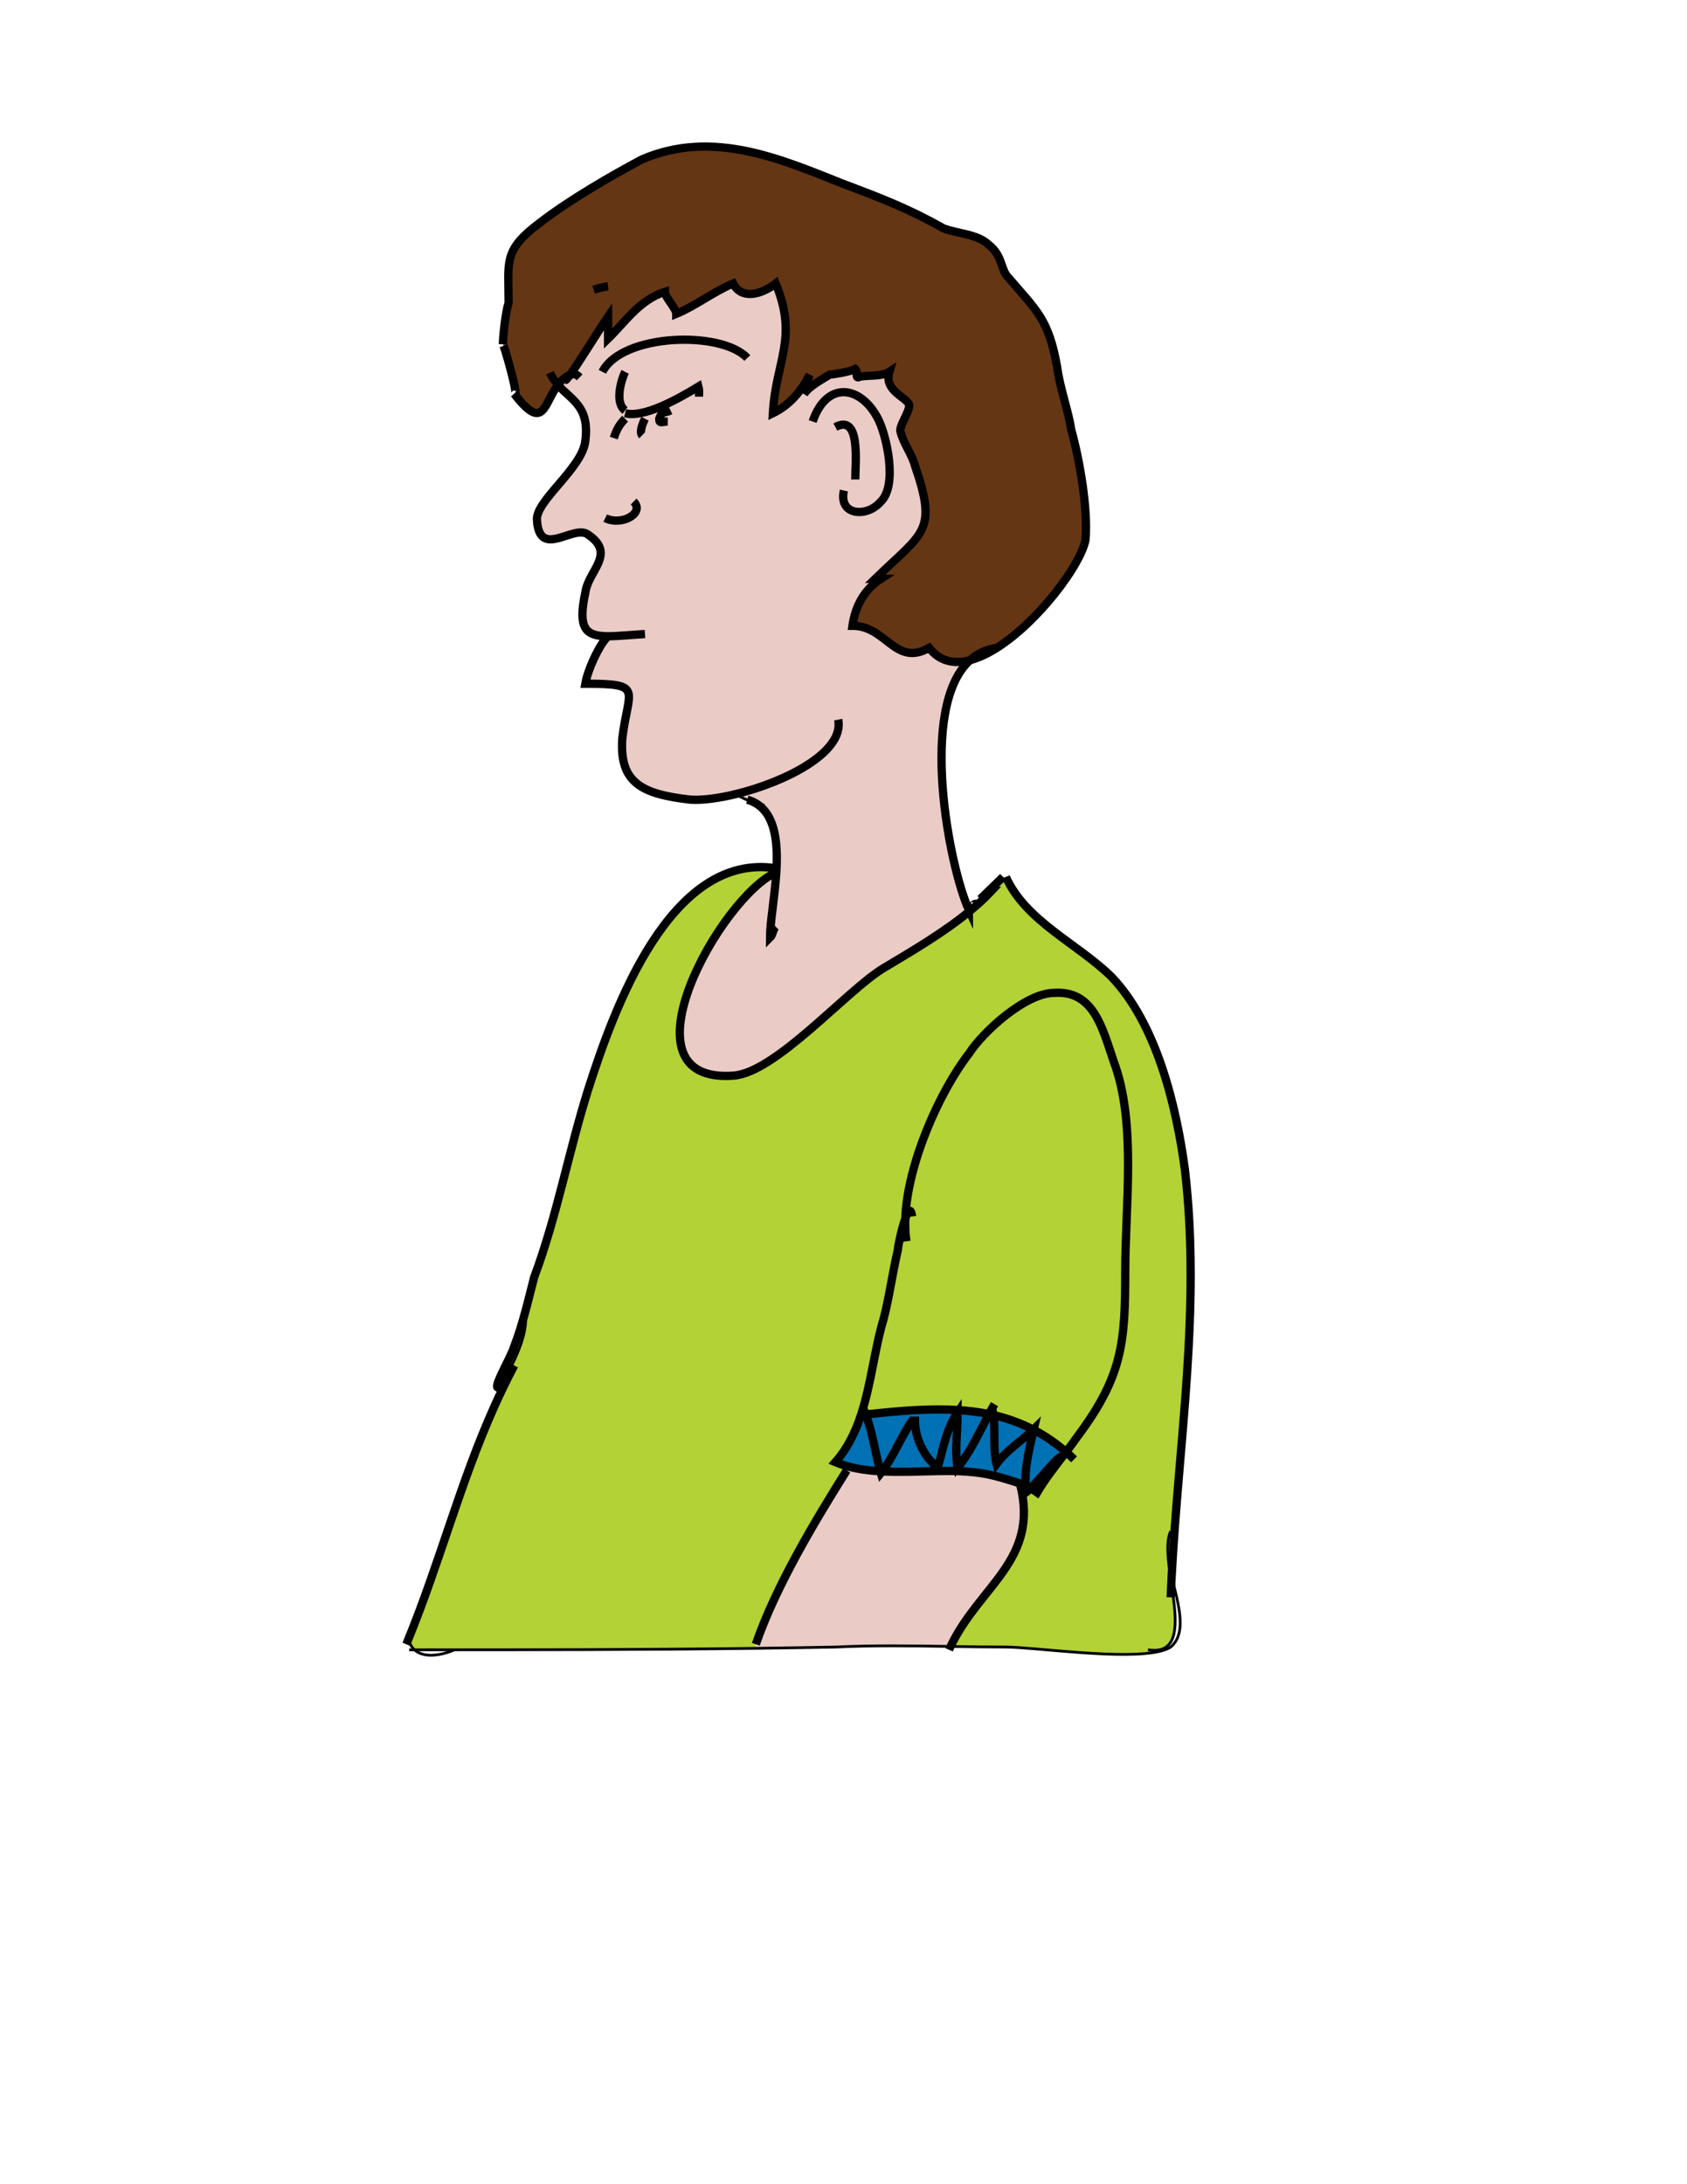 <?xml version="1.0" encoding="utf-8"?>
<!-- Generator: Adobe Illustrator 16.0.0, SVG Export Plug-In . SVG Version: 6.00 Build 0)  -->
<!DOCTYPE svg PUBLIC "-//W3C//DTD SVG 1.1//EN" "http://www.w3.org/Graphics/SVG/1.1/DTD/svg11.dtd">
<svg version="1.1" id="Layer_1" xmlns="http://www.w3.org/2000/svg" xmlns:xlink="http://www.w3.org/1999/xlink" x="0px" y="0px"
	 width="612px" height="792px" viewBox="0 0 612 792" enable-background="new 0 0 612 792" xml:space="preserve">
<g id="XMLID_2_">
	<g>
		<path fill="#0071B5" d="M385.494,528.147c-1.135-0.959-7.604,7.497-11.571,11.483c-0.615-0.376-1.237-0.731-1.874-1.059
			c-0.38-6.772,1.56-13.971,2.913-20.125c4.033,2.104,7.963,4.747,11.784,8.059C386.336,527.046,385.919,527.594,385.494,528.147z"
			/>
		<path fill="#0071B5" d="M374.859,518.391c0.037,0.015,0.066,0.036,0.103,0.057c-1.354,6.154-3.293,13.353-2.913,20.125
			c-0.666-0.221-1.303-0.427-1.91-0.625c-11.088-3.61-14.001-4.008-22.462-4.52l0.109-1.741c4.143-5.038,7.619-12.6,10.993-18.931
			c0.535,0.113,1.069,0.228,1.596,0.355c0.842,5.834-0.256,12.123,1.135,17.708C365.14,525.853,370.49,522.604,374.859,518.391z"/>
		<path fill="#B2D235" d="M372.049,538.572c0.044,0.853,0.132,1.698,0.257,2.529c0.461-0.348,1.01-0.859,1.617-1.471
			c0.783,0.483,1.559,0.995,2.32,1.55c2.612-4.428,6.038-8.861,9.251-13.033c0.425-0.554,0.842-1.102,1.252-1.642
			c1.42-1.848,2.759-3.638,3.93-5.344c16.497-22.021,17.529-34.031,17.529-60.054c0-24.019,4.121-54.042-4.128-76.064
			c-4.12-12.01-7.217-26.023-21.643-25.021c-10.313,0-25.777,14.013-30.93,22.022c-10.788,13.957-22.353,40.085-23.092,59.82
			c-1.34,3.766-2.679,10.104-2.679,11.241c-2.064,9.004-3.096,17.013-5.152,25.021c-3.315,10.957-4.502,23.578-8.227,34.919
			c-2.064,6.268-4.896,12.138-9.303,17.126c1.479,0.618,3,1.13,4.56,1.549l-0.432,1.45c-11.337,18.014-25.771,42.032-32.987,63.053
			l0.022,1.464c-41.287,0.532-82.573,0.54-123.86,0.54c-0.834-0.754-1.493-1.748-1.925-3.006l-0.542-0.206
			c11.923-29.221,18.949-57.069,31.296-84.698c0.776-2.708,1.874-5.38,3.089-8.03c3.952-8.684,9.126-17.183,8.417-26.164
			l-0.249-0.064c1.208-4.398,2.276-8.805,3.345-12.947c8.249-22.022,12.369-45.039,19.586-68.056
			c9.222-28.844,29.627-86.347,68.331-80.192c-0.022,0.483-0.051,0.966-0.081,1.449c-19.857,8.584-58.377,76.697-15.678,73.733
			c15.465-1.002,41.236-31.025,54.637-39.034c10.283-6.14,21.781-12.876,31.23-20.658c2.868-2.352,5.54-4.804,7.94-7.362
			c-2.057,0-1.039,0.995-3.081,1.99c2.73-2.651,5.38-5.223,7.202-7h1.032c7.216,16.017,25.77,24.025,38.139,36.035
			c16.497,17.012,23.714,47.042,26.803,70.059c5.87,50.376-2.195,98.043-4.787,147.289c-0.051,0.888-0.095,1.783-0.131,2.672
			c1.58,10.851,3.271,22.029-3.763,24.054l0.146,0.526c-13.057,3.531-46.139-1.393-56.407-1.393c-6.683,0-13.372-0.106-20.055-0.221
			c10.547-22.128,32.292-31.31,25.207-58.831l0.08-0.228C370.746,538.146,371.383,538.352,372.049,538.572z"/>
		<path fill="#EACBC6" d="M370.059,538.175c7.085,27.521-14.66,36.703-25.207,58.831c-13.936-0.22-27.863-0.455-41.799,0.221
			c-9.61,0.185-19.227,0.334-28.837,0.462l-0.022-1.464c7.217-21.021,21.65-45.039,32.987-63.053l0.432-1.45
			c3.732,1.023,7.67,1.542,11.747,1.784c0.059,0.228,0.124,0.447,0.19,0.668c0.168-0.206,0.337-0.42,0.498-0.633
			c6.521,0.349,13.35,0.007,20.142-0.121c1.42-0.028,2.84-0.042,4.26-0.042c0.974,0,1.939,0.007,2.905,0.028
			c0.11,0.007,0.213,0.014,0.322,0.021c8.461,0.512,11.374,0.909,22.462,4.52L370.059,538.175z"/>
		<path fill="#0071B5" d="M374.859,518.391c-4.369,4.214-9.72,7.462-13.35,12.429c-1.391-5.585-0.293-11.874-1.135-17.708
			C365.33,514.255,370.168,515.953,374.859,518.391z"/>
		<path fill="#0071B5" d="M347.45,511.292c3.842,0.241,7.619,0.703,11.329,1.464c-3.374,6.331-6.851,13.893-10.993,18.931
			c-0.131,0.163-0.271,0.327-0.402,0.483c-1.032-6.005,0-13.012,0-20.019l0.052-0.859
			C347.442,511.292,347.442,511.292,347.45,511.292z"/>
		<path fill="#0071B5" d="M347.384,512.151c-4.128,6.012-5.152,13.012-7.217,20.019c-5.152-4.001-8.248-11.008-8.248-17.013h-1.032
			c-3.952,5.756-6.96,13.359-10.839,18.384c-0.234-0.007-0.462-0.021-0.688-0.035c-1.778-6.339-2.825-14.148-5.299-20.637
			c11.506-1.193,22.682-2.26,33.375-1.577L347.384,512.151z"/>
		<path fill="#0071B5" d="M347.354,533.406c-0.966-0.021-1.932-0.028-2.905-0.028c-1.42,0-2.84,0.014-4.26,0.042l-0.022-1.25
			c2.064-7.007,3.089-14.007,7.217-20.019c0,7.007-1.032,14.014,0,20.019c0.132-0.156,0.271-0.32,0.402-0.483l-0.109,1.741
			C347.567,533.42,347.465,533.413,347.354,533.406z"/>
		<path fill="#0071B5" d="M340.167,532.17l0.022,1.25c-6.792,0.128-13.621,0.47-20.142,0.121
			c3.879-5.024,6.887-12.628,10.839-18.384h1.032C331.919,521.162,335.015,528.169,340.167,532.17z"/>
		<path fill="#0071B5" d="M314.061,512.869c2.474,6.488,3.521,14.298,5.299,20.637c-4.077-0.242-8.015-0.761-11.747-1.784
			c-1.559-0.419-3.081-0.931-4.56-1.549c4.406-4.988,7.238-10.858,9.303-17.126C312.926,512.983,313.489,512.926,314.061,512.869z"
			/>
		<path fill="#B2D235" d="M328.413,441.865c0.739-19.734,12.304-45.863,23.092-59.82c5.152-8.009,20.617-22.022,30.93-22.022
			c14.426-1.002,17.522,13.011,21.643,25.021c8.249,22.022,4.128,52.045,4.128,76.064c0,26.022-1.032,38.032-17.529,60.054
			c-1.171,1.706-2.51,3.496-3.93,5.344c-3.821-3.312-7.751-5.955-11.784-8.059c0.008-0.063,0.022-0.12,0.037-0.185
			c-0.044,0.043-0.096,0.086-0.14,0.128c-4.691-2.438-9.529-4.136-14.484-5.279c-0.117-0.811-0.271-1.613-0.476-2.409
			c-0.373,0.668-0.746,1.35-1.12,2.054c-3.71-0.761-7.487-1.223-11.329-1.464c-0.008,0-0.008,0-0.015,0
			c-10.693-0.683-21.869,0.384-33.375,1.577c-0.571,0.057-1.135,0.114-1.705,0.178c3.725-11.341,4.911-23.962,8.227-34.919
			c2.057-8.009,3.088-16.018,5.152-25.021C325.734,451.97,327.073,445.631,328.413,441.865z"/>
		<path fill="#EACBC6" d="M206.771,135.96c3.315-4.59,10.532-16.365,13.818-21.148c0,2.004,0,5.003,0,8.009
			c6.185-6.005,11.337-14.013,20.618-17.019c0,2.004,4.121,6.004,4.121,8.008c7.217-2.999,13.401-8.008,20.618-11.007
			c3.096,6.005,10.306,4.001,15.465,0c8.241,20.018,0,28.02-1.032,47.042c6.185-3.006,10.305-8.008,13.401-14.013
			c-1.032,1.997-1.032,5.003-2.064,7.007c2.064-3.006,6.185-5.01,9.281-7.007c1.032,0,7.217-1.002,9.273-2.004
			c1.031,1.002,0,3.006,1.031,3.006c2.064-1.002,8.249,0,11.338-2.004c-2.057,7.007,6.191,9.003,7.216,12.009
			c0,3.006-4.12,8.009-3.088,10.006c1.031,4.008,4.12,8.008,5.152,12.016c8.248,24.019,3.096,24.019-14.434,41.031h2.064
			c-6.185,4.008-9.28,10.013-10.306,17.02c12.369,0,15.458,15.008,27.827,8.001c3.835,4.96,9.054,5.99,14.799,4.491
			c-18.751,16.892-7.582,74.821-0.365,90.596l0.308,0.355c-9.449,7.781-20.947,14.518-31.23,20.658
			c-13.401,8.008-39.172,38.032-54.637,39.034c-42.699,2.963-4.179-65.149,15.678-73.733c0.029-0.483,0.059-0.966,0.081-1.449
			c0.498-10.261-0.739-20.068-8.044-23.877c-2.452-0.753-4.567-1.656-6.682-3.027l-0.007-0.029
			c-6.316,1.542-12.201,2.295-16.49,2.033c-17.522-2.004-25.771-6.005-24.738-22.022c2.064-18.014,8.249-20.018-13.401-20.018
			c1.032-6.005,6.185-16.01,8.249-17.012v-0.206c-8.014-0.021-11.11-2.615-8.249-15.811c1.032-8.001,11.337-14.006,1.032-21.013
			c-5.153-4.008-17.522,9.003-18.554-5.01c-1.032-7,16.49-19.016,17.522-29.021c1.618-12.564-5.014-14.66-9.939-20.288
			c0.768-1.016,1.661-1.954,2.723-2.729c0.629-0.405,1.171-0.689,1.646-0.867V135.96z"/>
		<path fill="#653614" d="M206.771,135.96v0.007c-0.476,0.178-1.017,0.462-1.646,0.867c-1.062,0.775-1.955,1.713-2.723,2.729
			c-5.233,6.864-5.05,17.225-15.832,3.276c2.064,1.997-4.121-19.016-4.121-18.021c0-2.999,1.025-12.009,2.057-15.008
			c0-15.015-2.057-19.016,11.345-29.029c10.305-8.008,25.771-17.012,37.107-23.017c25.771-11.015,50.509,0,73.19,9.003
			c13.401,5.01,23.706,9.011,36.083,16.017c5.152,2.004,12.369,2.004,16.49,6.005c5.152,4,4.12,9.011,7.216,12.009
			c10.306,12.009,14.434,15.015,17.522,32.027c1.031,8.009,4.128,16.017,5.159,23.024c3.089,11.007,6.185,29.021,5.153,40.029
			c-1.91,9.259-17.156,29.562-32.183,39.07c-3.886,0.525-7.099,2.082-9.72,4.455c-5.745,1.5-10.964,0.469-14.799-4.491
			c-12.369,7.006-15.458-8.001-27.827-8.001c1.025-7.007,4.121-13.012,10.306-17.02h-2.064
			c17.529-17.012,22.682-17.012,14.434-41.031c-1.032-4.008-4.121-8.008-5.152-12.016c-1.032-1.997,3.088-7,3.088-10.006
			c-1.024-3.006-9.272-5.002-7.216-12.009c-3.089,2.004-9.273,1.002-11.338,2.004c-1.031,0,0-2.004-1.031-3.006
			c-2.057,1.002-8.242,2.004-9.273,2.004c-3.096,1.997-7.217,4.001-9.281,7.007c1.032-2.004,1.032-5.01,2.064-7.007
			c-3.096,6.005-7.216,11.007-13.401,14.013c1.032-19.023,9.273-27.024,1.032-47.042c-5.16,4.001-12.369,6.005-15.465,0
			c-7.216,2.999-13.401,8.009-20.618,11.007c0-2.004-4.121-6.004-4.121-8.008c-9.28,3.006-14.433,11.014-20.618,17.019
			c0-3.006,0-6.005,0-8.009C217.303,119.595,210.086,131.37,206.771,135.96z"/>
		<g id="XMLID_1_">
			<g>
				<path fill="#653614" d="M220.5,91.31c6.1-2.16,8.7,7.51,2.66,9.64c-2.89,1.01-5.47,2.38-7.75,4.01
					c-0.02,0.04-0.03,0.08-0.05,0.12c-3.77,8.92-7.08,17.92-8.43,27.58c-0.35,2.54-2.08,3.63-4,3.63c-1.17,0-2.41-0.41-3.43-1.15
					c-1.5-1.09-2.52-2.88-2.21-5.14c0.05-0.29,0.08-0.58,0.13-0.87c-2.64-0.45-5.08-2.78-4.35-6.17c2.13-9.87,7-18.2,14.2-24.21
					c0.12-0.31,0.25-0.62,0.39-0.92c0.94-2.2,2.72-2.87,4.46-2.55C214.7,93.7,217.49,92.36,220.5,91.31z"/>
			</g>
			<g>
			</g>
		</g>
	</g>
	<g>
		<path fill="none" stroke="#000000" stroke-width="3" stroke-miterlimit="10" d="M226.773,134.83
			c-1.032,2.004-4.121,11.007,0,14.013"/>
		<path fill="none" stroke="#000000" stroke-width="3" stroke-miterlimit="10" d="M253.576,143.833
			c0.007-1.293,0.132-2.473-0.183-3.667c-7.334,4.441-19.798,11.469-26.62,9.678"/>
		<path fill="none" stroke="#000000" stroke-width="3" stroke-miterlimit="10" d="M226.773,151.842
			c-2.064,2.004-3.096,4.008-4.121,7.007"/>
		<path fill="none" stroke="#000000" stroke-width="3" stroke-miterlimit="10" d="M233.99,151.842
			c-1.032,2.004-2.064,5.003-1.032,6.005"/>
		<path fill="none" stroke="#000000" stroke-width="3" stroke-miterlimit="10" d="M243.263,148.843
			c-2.057,1.002-3.088,0-4.121,2.999c0,2.004,1.032,1.002,3.096,1.002"/>
		<path fill="none" stroke="#000000" stroke-width="3" stroke-miterlimit="10" d="M218.525,134.83
			c7.217-14.013,43.299-15.015,52.573-5.002"/>
		<path fill="none" stroke="#000000" stroke-width="3" stroke-miterlimit="10" d="M303.053,154.848
			c9.28-5.003,7.217,13.011,7.217,19.016"/>
		<path fill="none" stroke="#000000" stroke-width="3" stroke-miterlimit="10" d="M206.771,135.96
			c1.866-0.725,2.686,0.078,3.506,0.874"/>
		<path fill="none" stroke="#000000" stroke-width="3" stroke-miterlimit="10" d="M199.503,135.143
			c0.805,1.755,1.808,3.169,2.898,4.42c4.925,5.628,11.557,7.724,9.939,20.288c-1.032,10.005-18.554,22.021-17.522,29.021
			c1.032,14.013,13.401,1.002,18.554,5.01c10.305,7.006,0,13.011-1.032,21.013c-2.862,13.196,0.234,15.79,8.249,15.811
			c3.535,0.007,8.029-0.49,13.401-0.796"/>
		<path fill="none" stroke="#000000" stroke-width="3" stroke-miterlimit="10" d="M220.589,103.805
			c-1.786,0.249-3.535,0.682-5.226,1.272"/>
		<path fill="none" stroke="#000000" stroke-width="3" stroke-miterlimit="10" d="M220.589,230.912
			c-2.064,1.002-7.216,11.007-8.249,17.012c21.65,0,15.465,2.004,13.401,20.018c-1.032,16.017,7.216,20.018,24.738,22.022
			c4.289,0.263,10.173-0.491,16.49-2.033c17.976-4.384,39.406-15.143,37.115-26.996"/>
		<path fill="none" stroke="#000000" stroke-width="3" stroke-miterlimit="10" d="M219.557,187.877
			c6.185,2.999,14.433-2.004,10.305-6.005"/>
		<path fill="none" stroke="#000000" stroke-width="3" stroke-miterlimit="10" d="M294.812,152.844
			c5.152-15.015,17.521-13.011,23.706-1.002c3.096,6.005,7.217,24.026,1.032,30.03c-5.152,6.005-15.465,5.003-13.401-4.008"/>
		<path fill="none" stroke="#000000" stroke-width="3" stroke-miterlimit="10" d="M205.124,137.829c0.205,0,0.797-0.697,1.646-1.862
			v-0.007c3.315-4.59,10.532-16.365,13.818-21.148c0,2.004,0,5.003,0,8.009c6.185-6.005,11.337-14.013,20.618-17.019
			c0,2.004,4.121,6.004,4.121,8.008c7.217-2.999,13.401-8.008,20.618-11.007c3.096,6.005,10.306,4.001,15.465,0
			c8.241,20.018,0,28.02-1.032,47.042c6.185-3.006,10.305-8.008,13.401-14.013c-1.032,1.997-1.032,5.003-2.064,7.007
			c2.064-3.006,6.185-5.01,9.281-7.007c1.032,0,7.217-1.002,9.273-2.004c1.031,1.002,0,3.006,1.031,3.006
			c2.064-1.002,8.249,0,11.338-2.004c-2.057,7.007,6.191,9.003,7.216,12.009c0,3.006-4.12,8.009-3.088,10.006
			c1.031,4.008,4.12,8.008,5.152,12.016c8.248,24.019,3.096,24.019-14.434,41.031h2.064c-6.185,4.008-9.28,10.013-10.306,17.02
			c12.369,0,15.458,15.008,27.827,8.001c3.835,4.96,9.054,5.99,14.799,4.491c3.133-0.81,6.419-2.373,9.72-4.455
			c15.026-9.508,30.272-29.811,32.183-39.07c1.031-11.007-2.064-29.021-5.153-40.029c-1.031-7.007-4.128-15.015-5.159-23.024
			c-3.089-17.012-7.217-20.018-17.522-32.027c-3.096-2.999-2.063-8.009-7.216-12.009c-4.121-4.001-11.338-4.001-16.49-6.005
			c-12.377-7.006-22.682-11.007-36.083-16.017c-22.682-9.003-47.42-20.018-73.19-9.003c-11.337,6.005-26.802,15.008-37.107,23.017
			c-13.401,10.013-11.345,14.014-11.345,29.029c-1.032,2.999-2.057,12.009-2.057,15.008c0-0.995,6.185,20.018,4.121,18.021
			c10.781,13.949,10.598,3.588,15.832-3.276c0.768-1.016,1.661-1.954,2.723-2.729c0.629-0.405,1.171-0.689,1.646-0.867"/>
		<path fill="none" stroke="#000000" stroke-width="3" stroke-miterlimit="10" d="M271.098,289.964
			c0.93,0.263,1.778,0.604,2.562,1.023c7.305,3.809,8.542,13.616,8.044,23.877c-0.022,0.483-0.051,0.966-0.081,1.449
			c-0.556,8.975-2.276,18.092-2.276,23.692c1.032-1.002,1.032-2.999,2.064-4"/>
		<path fill="none" stroke="#000000" stroke-width="3" stroke-miterlimit="10" d="M361.817,234.913
			c-0.073,0.007-0.154,0.021-0.228,0.036c-3.886,0.525-7.099,2.082-9.72,4.455c-18.751,16.892-7.582,74.821-0.365,90.596
			c0-0.81,2.027-2.274,2.254-2.274c0.052,0,0.008,0.078-0.19,0.27"/>
		<path fill="none" stroke="#000000" stroke-width="3" stroke-miterlimit="10" d="M282.442,315.987
			c-0.271,0.1-0.542,0.206-0.82,0.327c-19.857,8.584-58.377,76.697-15.678,73.733c15.465-1.002,41.236-31.025,54.637-39.034
			c10.283-6.14,21.781-12.876,31.23-20.658c2.868-2.352,5.54-4.804,7.94-7.362c-2.057,0-1.039,0.995-3.081,1.99
			c-0.007,0-0.007,0.007-0.015,0.007"/>
		<path fill="none" stroke="#000000" stroke-width="3" stroke-miterlimit="10" d="M328.83,450.101
			c-0.396-2.565-0.52-5.329-0.417-8.235c0.739-19.734,12.304-45.863,23.092-59.82c5.152-8.009,20.617-22.022,30.93-22.022
			c14.426-1.002,17.522,13.011,21.643,25.021c8.249,22.022,4.128,52.045,4.128,76.064c0,26.022-1.032,38.032-17.529,60.054
			c-1.171,1.706-2.51,3.496-3.93,5.344c-0.41,0.54-0.827,1.088-1.252,1.642c-3.213,4.172-6.639,8.605-9.251,13.033
			c-0.762-0.555-1.537-1.066-2.32-1.55c-0.615-0.376-1.237-0.731-1.874-1.059c-0.666-0.221-1.303-0.427-1.91-0.625
			c-11.088-3.61-14.001-4.008-22.462-4.52c-0.109-0.008-0.212-0.015-0.322-0.021c-0.966-0.021-1.932-0.028-2.905-0.028
			c-1.42,0-2.84,0.014-4.26,0.042c-6.792,0.128-13.621,0.47-20.142,0.121c-0.234-0.007-0.462-0.021-0.688-0.035
			c-4.077-0.242-8.015-0.761-11.747-1.784c-1.559-0.419-3.081-0.931-4.56-1.549c4.406-4.988,7.238-10.858,9.303-17.126
			c3.725-11.341,4.911-23.962,8.227-34.919c2.057-8.009,3.088-16.018,5.152-25.021c0-1.137,1.339-7.476,2.679-11.241
			c1.01-2.843,2.027-4.222,2.474-0.775"/>
		<path fill="none" stroke="#000000" stroke-width="3" stroke-miterlimit="10" d="M311.301,513.153
			c0.352-0.035,0.703-0.07,1.055-0.106c0.57-0.063,1.134-0.121,1.705-0.178c11.506-1.193,22.682-2.26,33.375-1.577
			c0.007,0,0.007,0,0.015,0c3.842,0.241,7.619,0.703,11.329,1.464c0.535,0.113,1.069,0.228,1.596,0.355
			c4.955,1.144,9.793,2.842,14.484,5.279c0.037,0.015,0.066,0.036,0.103,0.057c4.033,2.104,7.963,4.747,11.784,8.059
			c0.974,0.846,1.939,1.734,2.898,2.665"/>
		<path fill="none" stroke="#000000" stroke-width="3" stroke-miterlimit="10" d="M385.523,528.169
			c-0.007-0.007-0.015-0.015-0.029-0.021c-1.135-0.959-7.604,7.497-11.571,11.483c-0.607,0.611-1.156,1.123-1.617,1.471
			c-0.125-0.831-0.213-1.677-0.257-2.529c-0.38-6.772,1.56-13.971,2.913-20.125c0.008-0.063,0.022-0.12,0.037-0.185
			c-0.044,0.043-0.096,0.086-0.14,0.128c-4.369,4.214-9.72,7.462-13.35,12.429c-1.391-5.585-0.293-11.874-1.135-17.708
			c-0.117-0.811-0.271-1.613-0.476-2.409c-0.044-0.185-0.095-0.362-0.146-0.547"/>
		<path fill="none" stroke="#000000" stroke-width="3" stroke-miterlimit="10" d="M313.365,511.157
			c0.249,0.561,0.483,1.13,0.695,1.712c2.474,6.488,3.521,14.298,5.299,20.637c0.059,0.228,0.124,0.447,0.19,0.668
			c0.168-0.206,0.337-0.42,0.498-0.633c3.879-5.024,6.887-12.628,10.839-18.384h1.032c0,6.005,3.096,13.012,8.248,17.013
			c2.064-7.007,3.089-14.007,7.217-20.019c0,7.007-1.032,14.014,0,20.019c0.132-0.156,0.271-0.32,0.402-0.483
			c4.143-5.038,7.619-12.6,10.993-18.931c0.374-0.704,0.747-1.386,1.12-2.054c0.293-0.533,0.593-1.045,0.886-1.549"/>
		<path fill="none" stroke="#000000" stroke-width="3" stroke-miterlimit="10" d="M282.442,314.985
			c-0.249-0.042-0.498-0.085-0.739-0.121c-38.703-6.154-59.109,51.349-68.331,80.192c-7.217,23.017-11.337,46.033-19.586,68.056
			c-1.068,4.143-2.137,8.549-3.345,12.947c-1.127,4.107-2.379,8.208-3.872,12.073c-1.024,3.966-10.129,18.725-4.296,14.155
			c0.059-0.042,0.117-0.092,0.175-0.142"/>
		<path fill="none" stroke="#000000" stroke-width="3" stroke-miterlimit="10" d="M364.906,317.984
			c7.216,16.017,25.77,24.025,38.139,36.035c16.497,17.012,23.714,47.042,26.803,70.059c5.87,50.376-2.195,98.043-4.787,147.289
			c-0.051,0.888-0.095,1.783-0.131,2.672c-0.088,1.72-0.169,3.446-0.234,5.173"/>
		<path fill="none" stroke="#000000" stroke-width="3" stroke-miterlimit="10" d="M186.57,495.14
			c-2.686,5.06-5.123,10.112-7.385,15.179c-12.347,27.629-19.374,55.478-31.296,84.698c-0.161,0.397-0.322,0.803-0.49,1.208"/>
		<path fill="none" stroke="#000000" stroke-width="3" stroke-miterlimit="10" d="M307.181,533.172
			c-11.337,18.014-25.771,42.032-32.987,63.053"/>
		<path fill="none" stroke="#000000" stroke-width="3" stroke-miterlimit="10" d="M370.059,538.175
			c7.085,27.521-14.66,36.703-25.207,58.831c-0.19,0.405-0.381,0.811-0.563,1.223"/>
		<path fill="none" stroke="#000000" stroke-width="3" stroke-miterlimit="10" d="M355.633,325.992
			c0.344-0.334,0.695-0.675,1.039-1.009c2.73-2.651,5.38-5.223,7.202-7"/>
		<path fill="none" stroke="#000000" stroke-miterlimit="10" d="M148.431,598.229c0.644,0,1.281,0,1.925,0
			c41.287,0,82.573-0.008,123.86-0.54c9.61-0.128,19.228-0.277,28.837-0.462c13.936-0.676,27.863-0.44,41.799-0.221
			c6.683,0.114,13.372,0.221,20.055,0.221c10.269,0,43.351,4.924,56.407,1.393c1.361-0.362,2.503-0.824,3.382-1.393
			c6.602-5.493,1.983-17.694,0.365-25.859c-0.153-0.761-0.277-1.485-0.365-2.168"/>
		<path fill="none" stroke="#000000" stroke-miterlimit="10" d="M266.977,287.96c2.115,1.371,4.23,2.274,6.682,3.027
			c1.127,0.348,2.328,0.661,3.623,0.974"/>
		<path fill="none" stroke="#000000" stroke-miterlimit="10" d="M190.69,476.124c0.71,8.981-4.464,17.48-8.417,26.164
			c-1.215,2.65-2.313,5.322-3.089,8.03c-0.366,1.271-0.659,2.551-0.864,3.837"/>
		<path fill="none" stroke="#000000" stroke-miterlimit="10" d="M148.431,595.223c0.432,1.258,1.09,2.252,1.925,3.006
			c3.154,2.863,8.863,2.373,14.565,0"/>
		<path fill="none" stroke="#000000" stroke-miterlimit="10" d="M424.695,555.193c-1.896,4.058-0.856,11.37,0.234,18.846
			c1.58,10.851,3.271,22.029-3.763,24.054c-1.273,0.363-2.825,0.427-4.721,0.136"/>
	</g>
</g>
<g>
	<g>
		<path d="M-102.113,491.582c3.224,0,3.224-5,0-5S-105.337,491.582-102.113,491.582L-102.113,491.582z"/>
	</g>
</g>
</svg>
